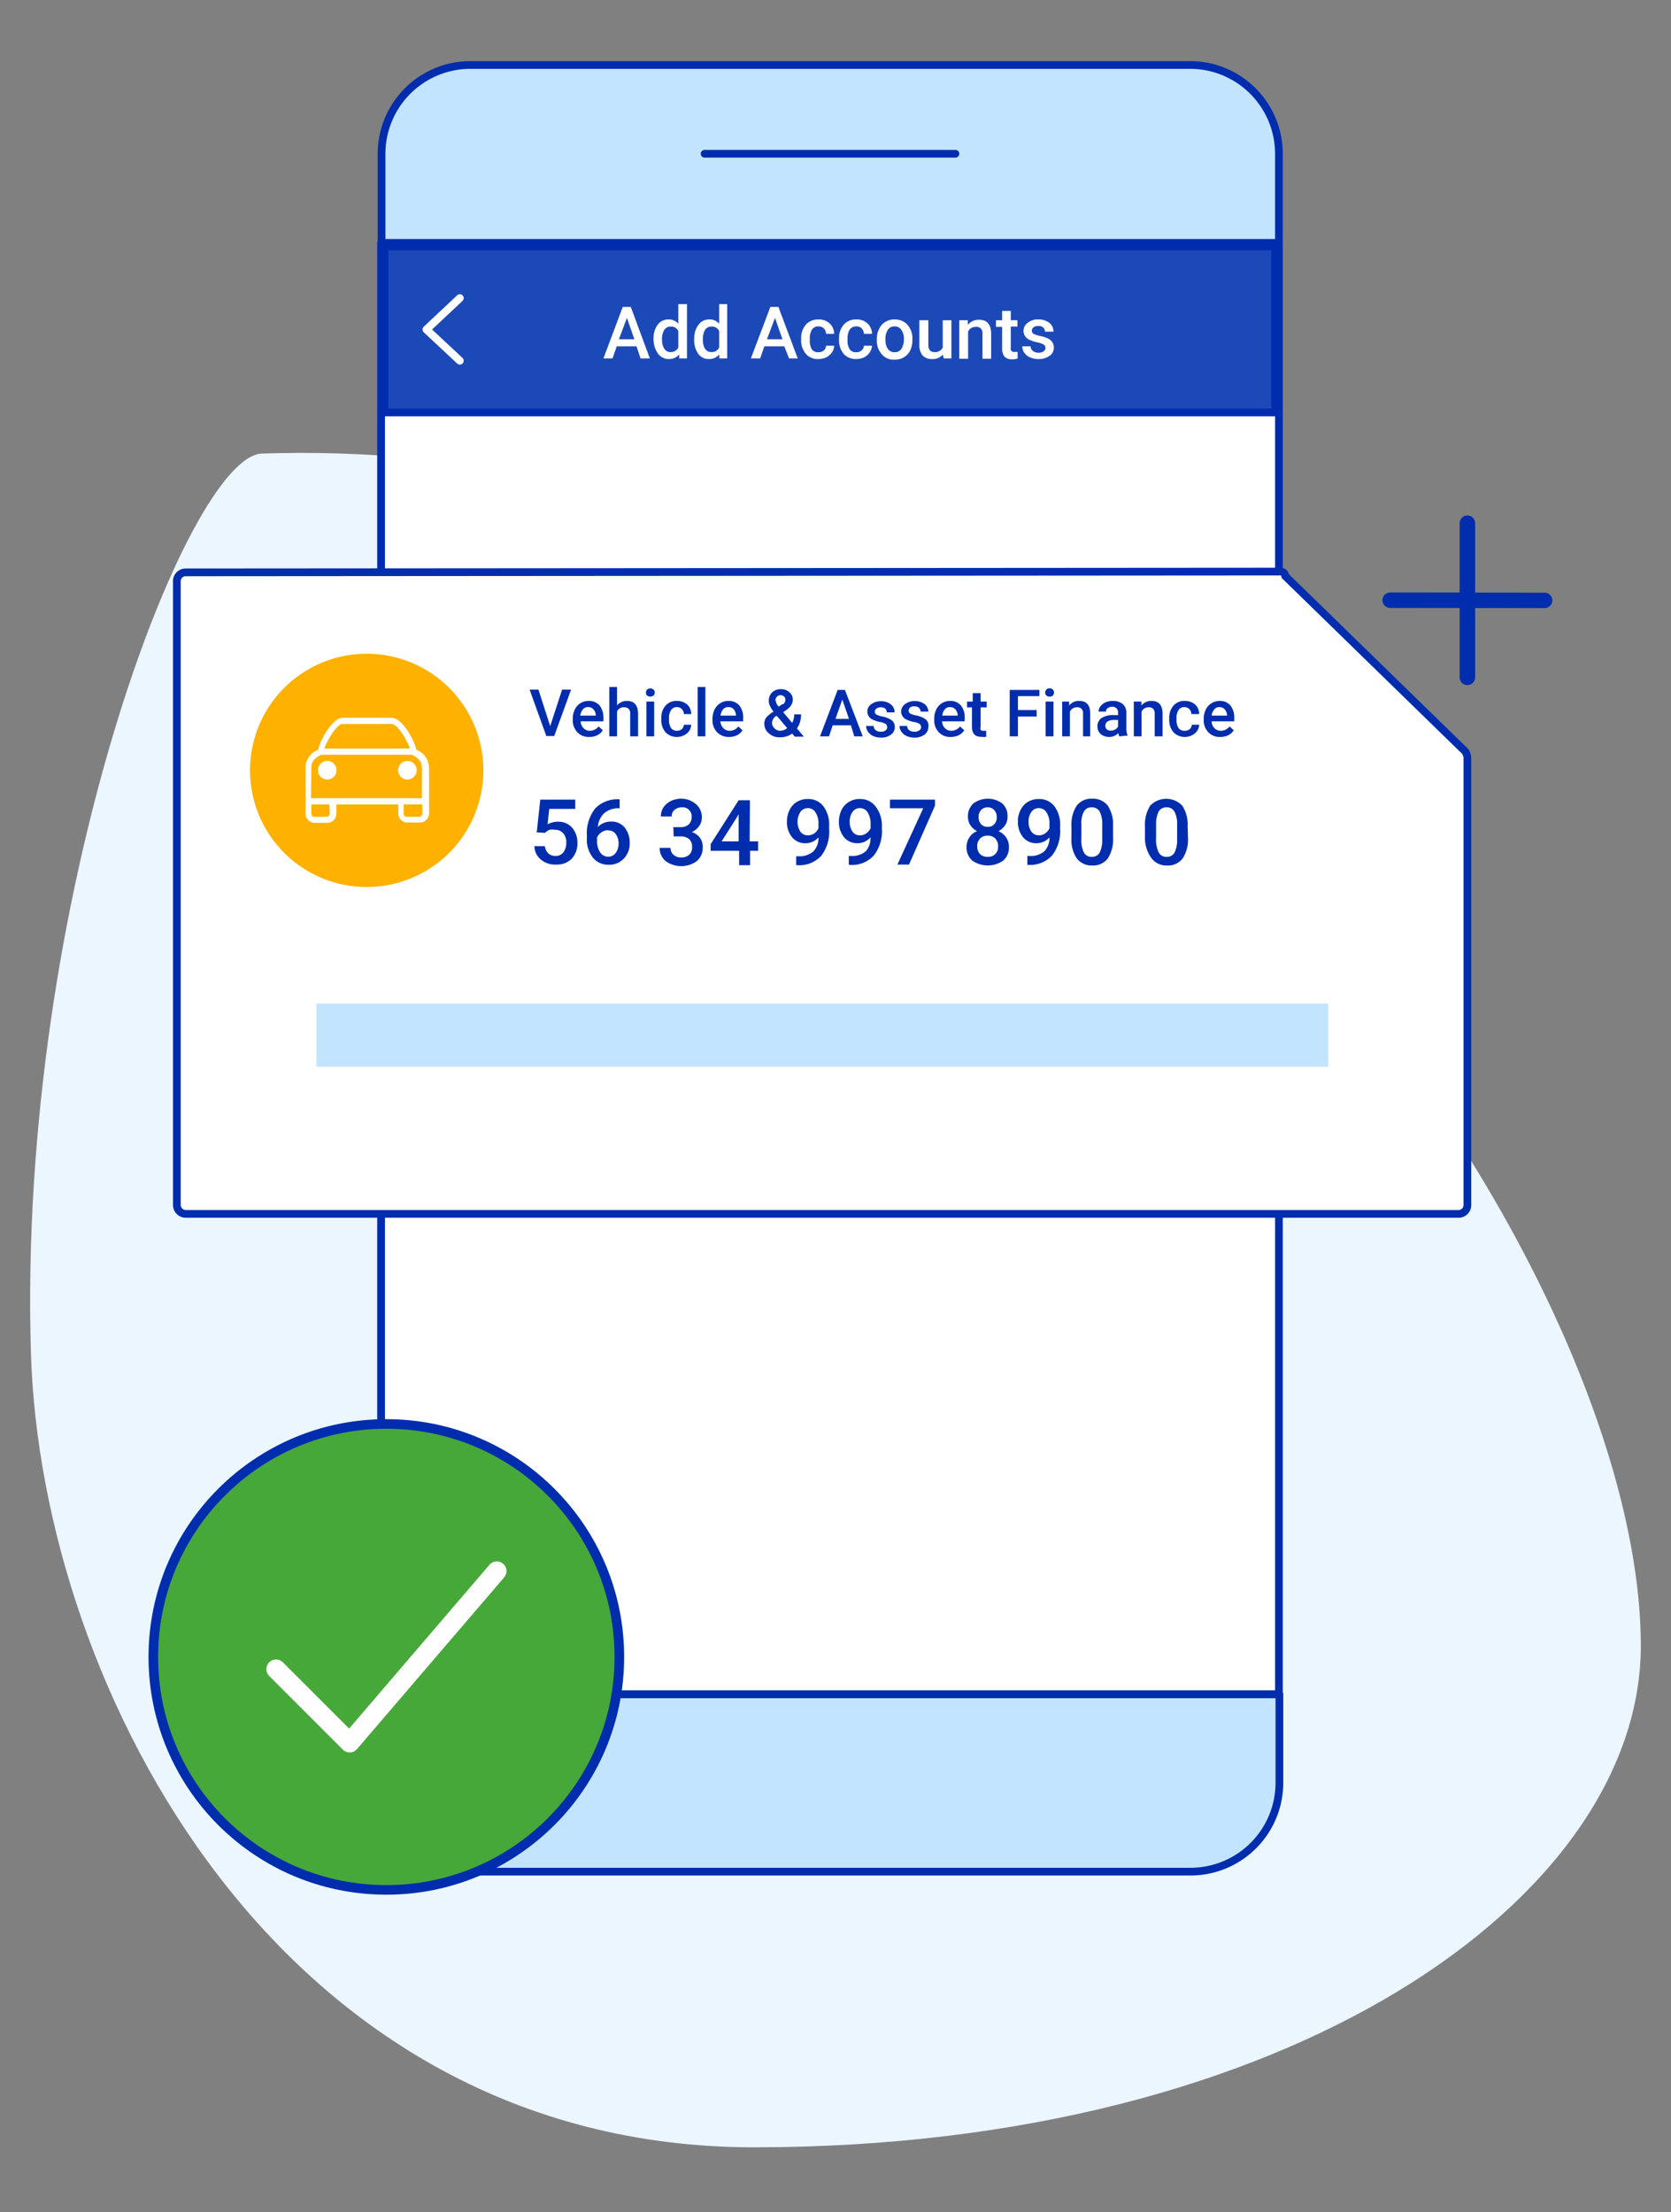 <svg id="Layer_1" data-name="Layer 1" xmlns="http://www.w3.org/2000/svg" viewBox="0 0 108 143"><rect x="0" y="0" width="108" height="143" fill="#808080" stroke="none"/><defs><style>.cls-1,.cls-15,.cls-5,.cls-7,.cls-9{fill:none;}.cls-2{fill:#ebf6ff;}.cls-12,.cls-3,.cls-8{fill:#fff;}.cls-14,.cls-3,.cls-4,.cls-5,.cls-6,.cls-9{stroke:#002dad;}.cls-15,.cls-3,.cls-5,.cls-7,.cls-9{stroke-linecap:round;}.cls-15,.cls-3,.cls-4,.cls-5,.cls-6,.cls-7,.cls-9{stroke-linejoin:round;}.cls-3,.cls-4,.cls-5,.cls-6,.cls-7{stroke-width:0.5px;}.cls-11,.cls-4{fill:#c3e4ff;}.cls-6{fill:#1c49b8;}.cls-15,.cls-7{stroke:#fff;}.cls-10{fill:#ffb100;}.cls-12{fill-rule:evenodd;}.cls-13{fill:#002dad;}.cls-14{fill:#46a839;stroke-miterlimit:10;stroke-width:0.62px;}.cls-15{stroke-width:1.25px;}</style></defs><rect class="cls-1" x="0.5" y="0.5" width="107" height="142"/><path class="cls-2" d="M16.93,29.32c53.14-1.76,89.13,51.21,89.12,77.07,0,16.24-22.62,32.42-57.32,32.42C18.13,138.81,2.67,109.2,2,87.5,1.1,58.07,12.14,29.47,16.93,29.32Z"/><rect class="cls-1" x="24.93" y="34.28" width="57.35" height="27.7"/><rect class="cls-3" x="24.63" y="15.69" width="58.03" height="93.84"/><path class="cls-4" d="M82.66,10v5.7h-58V10a5.75,5.75,0,0,1,5.69-5.8H77A5.75,5.75,0,0,1,82.66,10Z"/><line class="cls-5" x1="45.54" y1="9.94" x2="61.75" y2="9.94"/><rect class="cls-6" x="24.85" y="15.93" width="57.56" height="10.73"/><path class="cls-4" d="M24.63,115.19a5.75,5.75,0,0,0,5.69,5.8H77a5.75,5.75,0,0,0,5.69-5.8v-5.66h-58Z"/><polyline class="cls-7" points="29.72 23.32 27.56 21.3 29.72 19.27"/><path class="cls-8" d="M41.14,22.39H39.86l-.27.78H39l1.25-3.33h.52L42,23.17h-.6ZM40,21.93h1l-.48-1.38Z"/><path class="cls-8" d="M42.24,21.91A1.49,1.49,0,0,1,42.5,21a.85.85,0,0,1,.71-.35.78.78,0,0,1,.63.28V19.66h.56v3.51h-.5l0-.26a.83.83,0,0,1-.66.3.84.84,0,0,1-.71-.35A1.58,1.58,0,0,1,42.24,21.91Zm.55.05a1,1,0,0,0,.15.59.46.46,0,0,0,.41.21.52.52,0,0,0,.49-.3V21.4a.5.5,0,0,0-.49-.29.46.46,0,0,0-.41.21A1.12,1.12,0,0,0,42.79,22Z"/><path class="cls-8" d="M44.87,21.91a1.43,1.43,0,0,1,.27-.91.84.84,0,0,1,.71-.35.78.78,0,0,1,.63.28V19.66H47v3.51h-.51l0-.26a.83.83,0,0,1-.67.3.82.82,0,0,1-.7-.35A1.51,1.51,0,0,1,44.87,21.91Zm.56.05a1.09,1.09,0,0,0,.14.59.48.48,0,0,0,.41.21.52.52,0,0,0,.5-.3V21.4a.5.5,0,0,0-.49-.29.49.49,0,0,0-.42.21A1.22,1.22,0,0,0,45.43,22Z"/><path class="cls-8" d="M50.69,22.39H49.4l-.27.78h-.6l1.26-3.33h.52l1.25,3.33H51Zm-1.12-.46h1l-.48-1.38Z"/><path class="cls-8" d="M52.9,22.77a.53.53,0,0,0,.35-.12.43.43,0,0,0,.14-.3h.52a.76.76,0,0,1-.14.43,1,1,0,0,1-.37.32,1.17,1.17,0,0,1-.49.11,1,1,0,0,1-.82-.33,1.32,1.32,0,0,1-.31-.93v-.06a1.32,1.32,0,0,1,.3-.9,1.08,1.08,0,0,1,.83-.34,1,1,0,0,1,.71.26.89.89,0,0,1,.29.67h-.52a.53.53,0,0,0-.14-.35.48.48,0,0,0-.35-.13.47.47,0,0,0-.41.19,1,1,0,0,0-.15.59V22a1.06,1.06,0,0,0,.14.6A.5.5,0,0,0,52.9,22.77Z"/><path class="cls-8" d="M55.35,22.77a.5.5,0,0,0,.34-.12.44.44,0,0,0,.15-.3h.52a.86.86,0,0,1-.15.43.94.94,0,0,1-.36.32,1.18,1.18,0,0,1-.5.11,1.06,1.06,0,0,1-.82-.33,1.37,1.37,0,0,1-.3-.93v-.06a1.32,1.32,0,0,1,.3-.9,1.05,1.05,0,0,1,.82-.34,1,1,0,0,1,.72.26.93.93,0,0,1,.29.67h-.52a.54.54,0,0,0-.15-.35.45.45,0,0,0-.34-.13.5.5,0,0,0-.42.19,1,1,0,0,0-.15.59V22a1,1,0,0,0,.15.6A.48.48,0,0,0,55.35,22.77Z"/><path class="cls-8" d="M56.67,21.91a1.38,1.38,0,0,1,.15-.65,1,1,0,0,1,.4-.45,1.08,1.08,0,0,1,.6-.16,1.1,1.1,0,0,1,.81.32,1.29,1.29,0,0,1,.34.86V22a1.51,1.51,0,0,1-.14.65,1.07,1.07,0,0,1-.4.44,1.13,1.13,0,0,1-.61.16,1,1,0,0,1-.83-.35,1.32,1.32,0,0,1-.32-.92Zm.56.05a1,1,0,0,0,.15.59.52.52,0,0,0,.44.22.5.5,0,0,0,.44-.22,1.14,1.14,0,0,0,.16-.64.94.94,0,0,0-.17-.59.49.49,0,0,0-.43-.22.5.5,0,0,0-.43.21A1.08,1.08,0,0,0,57.23,22Z"/><path class="cls-8" d="M60.93,22.92a.83.83,0,0,1-.69.29.79.79,0,0,1-.61-.23,1,1,0,0,1-.21-.68V20.7H60v1.59c0,.31.13.47.39.47a.54.54,0,0,0,.54-.29V20.7h.56v2.47H61Z"/><path class="cls-8" d="M62.55,20.7V21a.91.91,0,0,1,.72-.33c.52,0,.78.3.79.88v1.64h-.56v-1.6a.49.49,0,0,0-.1-.35.41.41,0,0,0-.33-.11.54.54,0,0,0-.5.3v1.76H62V20.7Z"/><path class="cls-8" d="M65.33,20.1v.6h.43v.41h-.43v1.38a.21.21,0,0,0,.25.26l.19,0v.43a1.49,1.49,0,0,1-.36.05c-.43,0-.64-.23-.64-.7v-1.4h-.4V20.7h.4v-.6Z"/><path class="cls-8" d="M67.57,22.49a.25.25,0,0,0-.12-.22,1.47,1.47,0,0,0-.41-.14,2.17,2.17,0,0,1-.47-.15.63.63,0,0,1-.42-.58.65.65,0,0,1,.27-.53,1,1,0,0,1,.69-.22,1.13,1.13,0,0,1,.71.22.71.71,0,0,1,.27.57h-.55a.34.34,0,0,0-.12-.27.45.45,0,0,0-.31-.1.56.56,0,0,0-.3.08.27.27,0,0,0-.12.23.24.24,0,0,0,.11.2,1.92,1.92,0,0,0,.43.14,2.11,2.11,0,0,1,.52.17.71.71,0,0,1,.27.24.59.59,0,0,1,.09.34.62.62,0,0,1-.27.53,1.19,1.19,0,0,1-.73.21,1.33,1.33,0,0,1-.54-.11.91.91,0,0,1-.37-.3.76.76,0,0,1-.13-.41h.54a.4.4,0,0,0,.15.3.57.57,0,0,0,.36.11.5.5,0,0,0,.33-.09A.25.25,0,0,0,67.57,22.49Z"/><line class="cls-9" x1="89.85" y1="38.8" x2="99.83" y2="38.81"/><line class="cls-9" x1="94.84" y1="33.82" x2="94.84" y2="43.79"/><g id="Page-1"><path id="Tile" class="cls-3" d="M12,37a.57.57,0,0,0-.57.56V77.9a.58.58,0,0,0,.57.57H94.28a.57.57,0,0,0,.56-.57V49a.72.72,0,0,0-.28-.56L83.06,37.23c0-.22-.19-.28-.28-.28Z"/></g><path class="cls-10" d="M31.24,49.79a7.54,7.54,0,1,1-7.54-7.53A7.54,7.54,0,0,1,31.24,49.79Z"/><rect class="cls-11" x="20.45" y="64.87" width="65.4" height="4.09"/><g id="mask-2"><path id="path-1" class="cls-12" d="M27.29,52h-1.2v.6a.2.2,0,0,0,.2.2h.8a.2.2,0,0,0,.2-.2Zm-6,0H20.12v.6a.2.2,0,0,0,.2.2h.79a.2.2,0,0,0,.2-.2Zm-1.19-.4h7.17V49.79c0-.41,0-.67-.65-1H20.76c-.64.33-.64.59-.64,1ZM21,48.39h5.49c-.16-.52-.8-1.59-1.18-1.59H22.14c-.38,0-1,1.07-1.18,1.59Zm6.73,1.4v2.79a.59.59,0,0,1-.6.59h-.8a.58.58,0,0,1-.59-.59V52h-4v.6a.59.59,0,0,1-.6.59h-.79a.59.59,0,0,1-.6-.59V49.79a1.26,1.26,0,0,1,.81-1.32c.12-.58.89-2.07,1.61-2.07h3.13c.72,0,1.49,1.49,1.61,2.07a1.26,1.26,0,0,1,.81,1.32Zm-1.4.6a.6.6,0,0,0,0-1.2.6.6,0,0,0,0,1.2Zm-5.18,0a.6.6,0,0,1,0-1.2.6.6,0,0,1,0,1.2Z"/></g><path class="cls-13" d="M35.56,46.94l.77-2.36h.58l-1.09,3h-.51l-1.08-3h.57Z"/><path class="cls-13" d="M38.09,47.64a1,1,0,0,1-.77-.3,1.11,1.11,0,0,1-.3-.81v-.06a1.32,1.32,0,0,1,.13-.6,1,1,0,0,1,.36-.41,1,1,0,0,1,.53-.15.91.91,0,0,1,.71.29,1.28,1.28,0,0,1,.25.83v.2H37.53a.66.66,0,0,0,.18.44.57.57,0,0,0,.41.17.72.72,0,0,0,.57-.28l.27.25a.93.93,0,0,1-.36.32A1.19,1.19,0,0,1,38.09,47.64ZM38,45.71a.41.41,0,0,0-.33.15.69.69,0,0,0-.16.4h1v0a.63.63,0,0,0-.14-.39A.45.45,0,0,0,38,45.71Z"/><path class="cls-13" d="M39.88,45.6a.82.82,0,0,1,.63-.29c.48,0,.72.27.73.82V47.6h-.51V46.15a.42.42,0,0,0-.1-.33.43.43,0,0,0-.3-.1.48.48,0,0,0-.45.27V47.6h-.5V44.41h.5Z"/><path class="cls-13" d="M41.75,44.77a.25.25,0,0,1,.07-.19.32.32,0,0,1,.42,0,.26.26,0,0,1,.08.19.27.27,0,0,1-.08.19.35.35,0,0,1-.42,0A.26.26,0,0,1,41.75,44.77Zm.53,2.83h-.5V45.35h.5Z"/><path class="cls-13" d="M43.75,47.24a.5.5,0,0,0,.32-.11.43.43,0,0,0,.13-.28h.47a.68.68,0,0,1-.13.4.83.83,0,0,1-.33.28,1,1,0,0,1-.45.11,1,1,0,0,1-.75-.31,1.21,1.21,0,0,1-.27-.84v-.05a1.19,1.19,0,0,1,.27-.82.93.93,0,0,1,.75-.31,1,1,0,0,1,.65.23.81.81,0,0,1,.26.62H44.2a.49.49,0,0,0-.13-.32.46.46,0,0,0-.32-.13.42.42,0,0,0-.37.18.89.89,0,0,0-.14.54v.08a.93.93,0,0,0,.13.55A.45.45,0,0,0,43.75,47.24Z"/><path class="cls-13" d="M45.59,47.6h-.5V44.41h.5Z"/><path class="cls-13" d="M47.13,47.64a1.06,1.06,0,0,1-.78-.3,1.11,1.11,0,0,1-.3-.81v-.06a1.47,1.47,0,0,1,.13-.6,1,1,0,0,1,.37-.41.93.93,0,0,1,.52-.15.9.9,0,0,1,.71.29,1.23,1.23,0,0,1,.25.83v.2H46.56a.67.67,0,0,0,.19.44.55.55,0,0,0,.41.17.69.69,0,0,0,.56-.28l.27.25a.93.93,0,0,1-.36.32A1.18,1.18,0,0,1,47.13,47.64Zm-.06-1.93a.43.43,0,0,0-.34.15.77.77,0,0,0-.16.4h1v0a.69.69,0,0,0-.13-.39A.45.45,0,0,0,47.07,45.71Z"/><path class="cls-13" d="M49.4,46.78a.7.7,0,0,1,.11-.38A1.87,1.87,0,0,1,50,46a1.44,1.44,0,0,1-.24-.38.66.66,0,0,1-.07-.3.76.76,0,0,1,.21-.56.81.81,0,0,1,.58-.21.77.77,0,0,1,.54.2.61.61,0,0,1,.22.48.74.74,0,0,1-.1.35,1.13,1.13,0,0,1-.31.31l-.21.15.58.69a1.14,1.14,0,0,0,.13-.55h.44a1.53,1.53,0,0,1-.26.91l.44.53h-.58l-.17-.2a1.29,1.29,0,0,1-.78.24,1,1,0,0,1-.71-.24A.78.78,0,0,1,49.4,46.78Zm1,.46a.8.8,0,0,0,.48-.17l-.66-.78-.07,0a.56.56,0,0,0-.25.43.44.44,0,0,0,.14.34A.49.49,0,0,0,50.4,47.24Zm-.28-2a.78.78,0,0,0,.21.44l.23-.16.07,0a.41.41,0,0,0,.13-.29.29.29,0,0,0-.09-.21.36.36,0,0,0-.23-.08.28.28,0,0,0-.23.1A.35.35,0,0,0,50.12,45.29Z"/><path class="cls-13" d="M55,46.89H53.82l-.24.71H53l1.14-3h.47l1.15,3h-.55Zm-1-.42h.87l-.43-1.25Z"/><path class="cls-13" d="M57.34,47a.25.25,0,0,0-.11-.21,1.06,1.06,0,0,0-.37-.12,1.81,1.81,0,0,1-.43-.14.57.57,0,0,1-.13-1,1,1,0,0,1,.62-.2,1,1,0,0,1,.65.2.64.64,0,0,1,.25.52h-.51a.33.33,0,0,0-.1-.25.53.53,0,0,0-.56,0,.26.26,0,0,0-.11.21.21.21,0,0,0,.1.18,1.4,1.4,0,0,0,.4.13,1.74,1.74,0,0,1,.46.16.67.67,0,0,1,.25.21.53.53,0,0,1,.08.31.57.57,0,0,1-.25.49,1,1,0,0,1-.66.19,1.3,1.3,0,0,1-.49-.1.83.83,0,0,1-.33-.28.63.63,0,0,1-.12-.37h.49a.32.32,0,0,0,.13.27.48.48,0,0,0,.33.1.43.43,0,0,0,.3-.08A.23.23,0,0,0,57.34,47Z"/><path class="cls-13" d="M59.53,47a.25.25,0,0,0-.11-.21,1,1,0,0,0-.37-.12,2,2,0,0,1-.43-.14.58.58,0,0,1-.38-.53.61.61,0,0,1,.25-.48,1,1,0,0,1,.62-.2,1,1,0,0,1,.65.2A.61.61,0,0,1,60,46h-.5a.34.34,0,0,0-.11-.25.44.44,0,0,0-.29-.09.45.45,0,0,0-.27.07.25.25,0,0,0-.1.21.2.2,0,0,0,.09.18,1.4,1.4,0,0,0,.4.13,1.74,1.74,0,0,1,.46.16.6.6,0,0,1,.25.21A.54.54,0,0,1,60,47a.6.6,0,0,1-.25.49,1.05,1.05,0,0,1-.66.19,1.22,1.22,0,0,1-.49-.1.79.79,0,0,1-.34-.28.63.63,0,0,1-.12-.37h.49a.35.35,0,0,0,.13.27.52.52,0,0,0,.33.1.46.46,0,0,0,.31-.08A.22.22,0,0,0,59.53,47Z"/><path class="cls-13" d="M61.45,47.64a1,1,0,0,1-.77-.3,1.11,1.11,0,0,1-.3-.81v-.06a1.32,1.32,0,0,1,.13-.6,1,1,0,0,1,.36-.41,1,1,0,0,1,.53-.15.88.88,0,0,1,.7.29,1.23,1.23,0,0,1,.25.83v.2H60.89a.62.62,0,0,0,.18.44.57.57,0,0,0,.41.17.72.72,0,0,0,.57-.28l.27.25a.93.93,0,0,1-.36.32A1.19,1.19,0,0,1,61.45,47.64Zm-.06-1.93a.41.41,0,0,0-.33.15.69.69,0,0,0-.16.4h1v0a.63.63,0,0,0-.14-.39A.45.45,0,0,0,61.39,45.71Z"/><path class="cls-13" d="M63.38,44.81v.54h.39v.38h-.39V47a.23.23,0,0,0,0,.18.22.22,0,0,0,.18.06l.18,0v.39a1.4,1.4,0,0,1-.34,0c-.38,0-.58-.22-.58-.64V45.73H62.5v-.38h.37v-.54Z"/><path class="cls-13" d="M67,46.32H65.79V47.6h-.53v-3h1.92V45H65.79v.9H67Z"/><path class="cls-13" d="M67.55,44.77a.26.26,0,0,1,.08-.19.23.23,0,0,1,.21-.08.25.25,0,0,1,.21.08.25.25,0,0,1,.07.19.26.26,0,0,1-.07.19.28.28,0,0,1-.21.07.25.25,0,0,1-.21-.07A.27.27,0,0,1,67.55,44.77Zm.54,2.83h-.51V45.35h.51Z"/><path class="cls-13" d="M69.1,45.35l0,.26a.79.79,0,0,1,.65-.3c.47,0,.71.27.71.8V47.6H70V46.14a.44.44,0,0,0-.09-.31.38.38,0,0,0-.3-.11.5.5,0,0,0-.46.28v1.6h-.5V45.35Z"/><path class="cls-13" d="M72.34,47.6a1.42,1.42,0,0,1-.06-.21.82.82,0,0,1-.59.25.83.83,0,0,1-.55-.19.63.63,0,0,1-.21-.48.64.64,0,0,1,.26-.55,1.31,1.31,0,0,1,.77-.19h.3v-.15a.35.35,0,0,0-.39-.39.43.43,0,0,0-.28.09.28.28,0,0,0-.11.22H71a.61.61,0,0,1,.13-.35.85.85,0,0,1,.33-.25,1.19,1.19,0,0,1,.47-.09,1,1,0,0,1,.63.2.72.72,0,0,1,.24.56v1a1.26,1.26,0,0,0,.08.48v0Zm-.55-.37a.55.55,0,0,0,.28-.07.44.44,0,0,0,.19-.19v-.43H72a.81.81,0,0,0-.42.1.34.34,0,0,0-.14.28.29.29,0,0,0,.1.23A.35.35,0,0,0,71.79,47.23Z"/><path class="cls-13" d="M73.77,45.35v.26a.81.81,0,0,1,.65-.3c.47,0,.71.27.72.8V47.6h-.51V46.14a.44.44,0,0,0-.09-.31.38.38,0,0,0-.3-.11.5.5,0,0,0-.46.28v1.6h-.5V45.35Z"/><path class="cls-13" d="M76.58,47.24a.5.5,0,0,0,.32-.11.43.43,0,0,0,.13-.28h.47a.68.68,0,0,1-.13.4.83.83,0,0,1-.33.28,1,1,0,0,1-.45.11,1,1,0,0,1-.75-.31,1.21,1.21,0,0,1-.27-.84v-.05a1.19,1.19,0,0,1,.27-.82.93.93,0,0,1,.75-.31,1,1,0,0,1,.65.23.81.81,0,0,1,.26.62H77a.49.49,0,0,0-.13-.32.46.46,0,0,0-.32-.13.42.42,0,0,0-.37.18.89.89,0,0,0-.14.54v.08a.93.93,0,0,0,.13.55A.45.45,0,0,0,76.58,47.24Z"/><path class="cls-13" d="M78.87,47.64a1,1,0,0,1-.77-.3,1.11,1.11,0,0,1-.3-.81v-.06a1.32,1.32,0,0,1,.13-.6,1,1,0,0,1,.88-.56.88.88,0,0,1,.71.29,1.23,1.23,0,0,1,.25.83v.2H78.31a.62.62,0,0,0,.18.44.57.57,0,0,0,.41.17.72.72,0,0,0,.57-.28l.27.25a.93.93,0,0,1-.36.32A1.19,1.19,0,0,1,78.87,47.64Zm-.06-1.93a.4.4,0,0,0-.33.15.77.77,0,0,0-.17.4h1v0a.69.69,0,0,0-.14-.39A.45.45,0,0,0,78.81,45.71Z"/><path class="cls-13" d="M34.69,53.81l.23-2.12h2.26v.6H35.5l-.11,1a1.3,1.3,0,0,1,.66-.17,1.15,1.15,0,0,1,.93.39,1.47,1.47,0,0,1,.34,1,1.42,1.42,0,0,1-.37,1,1.34,1.34,0,0,1-1,.38,1.44,1.44,0,0,1-1-.33,1.16,1.16,0,0,1-.41-.86h.68a.77.77,0,0,0,.22.47.67.67,0,0,0,.47.16.6.6,0,0,0,.5-.23,1,1,0,0,0,.19-.63.9.9,0,0,0-.2-.61.71.71,0,0,0-.55-.22.82.82,0,0,0-.33,0,.89.89,0,0,0-.29.2Z"/><path class="cls-13" d="M40.05,51.67v.58H40a1.38,1.38,0,0,0-.95.32,1.36,1.36,0,0,0-.41.89,1.15,1.15,0,0,1,.86-.35,1.09,1.09,0,0,1,.88.39,1.58,1.58,0,0,1,.32,1,1.4,1.4,0,0,1-.38,1,1.28,1.28,0,0,1-1,.4,1.26,1.26,0,0,1-1-.46,1.84,1.84,0,0,1-.39-1.22V54a2.59,2.59,0,0,1,.54-1.74A2,2,0,0,1,40,51.67Zm-.75,2a.68.68,0,0,0-.42.13.74.74,0,0,0-.29.34v.22a1.25,1.25,0,0,0,.2.74.61.61,0,0,0,.51.28.58.58,0,0,0,.49-.24,1,1,0,0,0,.19-.61,1,1,0,0,0-.19-.62A.56.56,0,0,0,39.3,53.68Z"/><path class="cls-13" d="M43.52,53.47H44a.77.77,0,0,0,.51-.17.62.62,0,0,0,.19-.47.58.58,0,0,0-.64-.64.7.7,0,0,0-.47.17.53.53,0,0,0-.18.42h-.7a1.12,1.12,0,0,1,.17-.59,1.28,1.28,0,0,1,.48-.41,1.58,1.58,0,0,1,.69-.15A1.45,1.45,0,0,1,45,52a1.1,1.1,0,0,1,.36.88.91.91,0,0,1-.18.53,1.17,1.17,0,0,1-.47.38,1,1,0,0,1,.53.37,1,1,0,0,1,.18.61,1.14,1.14,0,0,1-.39.9,1.72,1.72,0,0,1-2,0,1.06,1.06,0,0,1-.39-.86h.7a.58.58,0,0,0,.19.45.72.72,0,0,0,.5.17.73.73,0,0,0,.51-.17.63.63,0,0,0,.19-.5.67.67,0,0,0-.19-.52.87.87,0,0,0-.59-.17h-.41Z"/><path class="cls-13" d="M48.45,54.39H49V55h-.52v.93h-.71V55H45.93l0-.43,1.81-2.84h.73Zm-1.81,0h1.1V52.64l-.05.09Z"/><path class="cls-13" d="M52.9,54.13a1.11,1.11,0,0,1-.83.38,1.09,1.09,0,0,1-.88-.39,1.53,1.53,0,0,1-.33-1,1.73,1.73,0,0,1,.17-.76,1.25,1.25,0,0,1,.47-.52,1.34,1.34,0,0,1,.72-.19,1.23,1.23,0,0,1,1,.47,2,2,0,0,1,.37,1.27v.2a2.57,2.57,0,0,1-.51,1.73,1.92,1.92,0,0,1-1.54.61h-.08v-.58h.1a1.4,1.4,0,0,0,1-.3A1.25,1.25,0,0,0,52.9,54.13ZM52.22,54a.75.75,0,0,0,.4-.12.78.78,0,0,0,.28-.34v-.27a1.3,1.3,0,0,0-.19-.75.56.56,0,0,0-.49-.28.58.58,0,0,0-.49.25,1.18,1.18,0,0,0,0,1.27A.57.57,0,0,0,52.22,54Z"/><path class="cls-13" d="M56.26,54.13a1.09,1.09,0,0,1-.82.38,1.11,1.11,0,0,1-.89-.39,1.53,1.53,0,0,1-.33-1,1.73,1.73,0,0,1,.17-.76,1.21,1.21,0,0,1,.48-.52,1.28,1.28,0,0,1,.71-.19,1.23,1.23,0,0,1,1,.47A2,2,0,0,1,57,53.37v.2a2.57,2.57,0,0,1-.52,1.73,1.9,1.9,0,0,1-1.53.61h-.09v-.58h.1a1.38,1.38,0,0,0,1-.3A1.25,1.25,0,0,0,56.26,54.13ZM55.58,54a.7.7,0,0,0,.4-.12.88.88,0,0,0,.29-.34v-.27a1.39,1.39,0,0,0-.19-.75.58.58,0,0,0-.5-.28.56.56,0,0,0-.48.25,1,1,0,0,0-.18.63,1.08,1.08,0,0,0,.18.64A.57.57,0,0,0,55.58,54Z"/><path class="cls-13" d="M60.43,52.08l-1.68,3.81H58l1.67-3.64H57.52v-.56h2.91Z"/><path class="cls-13" d="M65.12,52.8a1,1,0,0,1-.16.55,1.14,1.14,0,0,1-.43.38,1.18,1.18,0,0,1,.51.42,1.08,1.08,0,0,1,.17.6,1.11,1.11,0,0,1-.37.88,1.74,1.74,0,0,1-2,0,1.11,1.11,0,0,1-.37-.88,1.07,1.07,0,0,1,.18-.61,1,1,0,0,1,.5-.41,1.14,1.14,0,0,1-.43-.38,1,1,0,0,1-.16-.55,1.11,1.11,0,0,1,.35-.86,1.57,1.57,0,0,1,1.87,0A1.08,1.08,0,0,1,65.12,52.8Zm-.61,1.91a.7.7,0,0,0-.18-.5.66.66,0,0,0-.5-.19.64.64,0,0,0-.49.19.68.68,0,0,0-.18.5.7.7,0,0,0,.18.5.68.68,0,0,0,.5.18.66.66,0,0,0,.49-.18A.67.67,0,0,0,64.51,54.71Zm-.09-1.89a.64.64,0,0,0-.16-.45.54.54,0,0,0-.43-.18.56.56,0,0,0-.42.17.67.67,0,0,0-.16.46.66.66,0,0,0,.16.46.54.54,0,0,0,.43.17.51.51,0,0,0,.42-.17A.61.61,0,0,0,64.42,52.82Z"/><path class="cls-13" d="M67.83,54.13a1.11,1.11,0,0,1-.83.38,1.09,1.09,0,0,1-.88-.39,1.53,1.53,0,0,1-.33-1,1.6,1.6,0,0,1,.17-.76,1.25,1.25,0,0,1,.47-.52,1.34,1.34,0,0,1,.72-.19,1.24,1.24,0,0,1,1,.47,2,2,0,0,1,.37,1.27v.2A2.57,2.57,0,0,1,68,55.3a1.94,1.94,0,0,1-1.54.61H66.4v-.58h.1a1.37,1.37,0,0,0,1-.3A1.26,1.26,0,0,0,67.83,54.13ZM67.15,54a.69.69,0,0,0,.39-.12.8.8,0,0,0,.29-.34v-.27a1.3,1.3,0,0,0-.19-.75.57.57,0,0,0-.49-.28.56.56,0,0,0-.49.25,1,1,0,0,0-.18.63,1.08,1.08,0,0,0,.18.64A.6.6,0,0,0,67.15,54Z"/><path class="cls-13" d="M71.94,54.12a2.27,2.27,0,0,1-.34,1.37,1.19,1.19,0,0,1-1,.46,1.21,1.21,0,0,1-1-.45,2.15,2.15,0,0,1-.35-1.33v-.73a2.26,2.26,0,0,1,.34-1.36,1.2,1.2,0,0,1,1-.45,1.22,1.22,0,0,1,1,.44,2.21,2.21,0,0,1,.35,1.32Zm-.7-.78a1.86,1.86,0,0,0-.16-.87.57.57,0,0,0-.52-.28.54.54,0,0,0-.5.26,1.59,1.59,0,0,0-.17.82v.95a1.81,1.81,0,0,0,.16.88.54.54,0,0,0,.52.29.55.55,0,0,0,.5-.27,1.81,1.81,0,0,0,.17-.83Z"/><path class="cls-13" d="M76.78,54.12a2.27,2.27,0,0,1-.34,1.37,1.19,1.19,0,0,1-1,.46,1.21,1.21,0,0,1-1-.45A2.22,2.22,0,0,1,74,54.17v-.73a2.33,2.33,0,0,1,.34-1.36,1.43,1.43,0,0,1,2.07,0,2.21,2.21,0,0,1,.35,1.32Zm-.7-.78a1.73,1.73,0,0,0-.17-.87.55.55,0,0,0-.51-.28.57.57,0,0,0-.51.26,1.83,1.83,0,0,0-.17.82v.95a1.8,1.8,0,0,0,.17.88.54.54,0,0,0,.52.29.55.55,0,0,0,.5-.27,1.81,1.81,0,0,0,.17-.83Z"/><circle class="cls-14" cx="24.97" cy="107.11" r="15.06"/><polyline class="cls-15" points="17.84 107.9 22.6 112.66 32.11 101.56"/></svg>